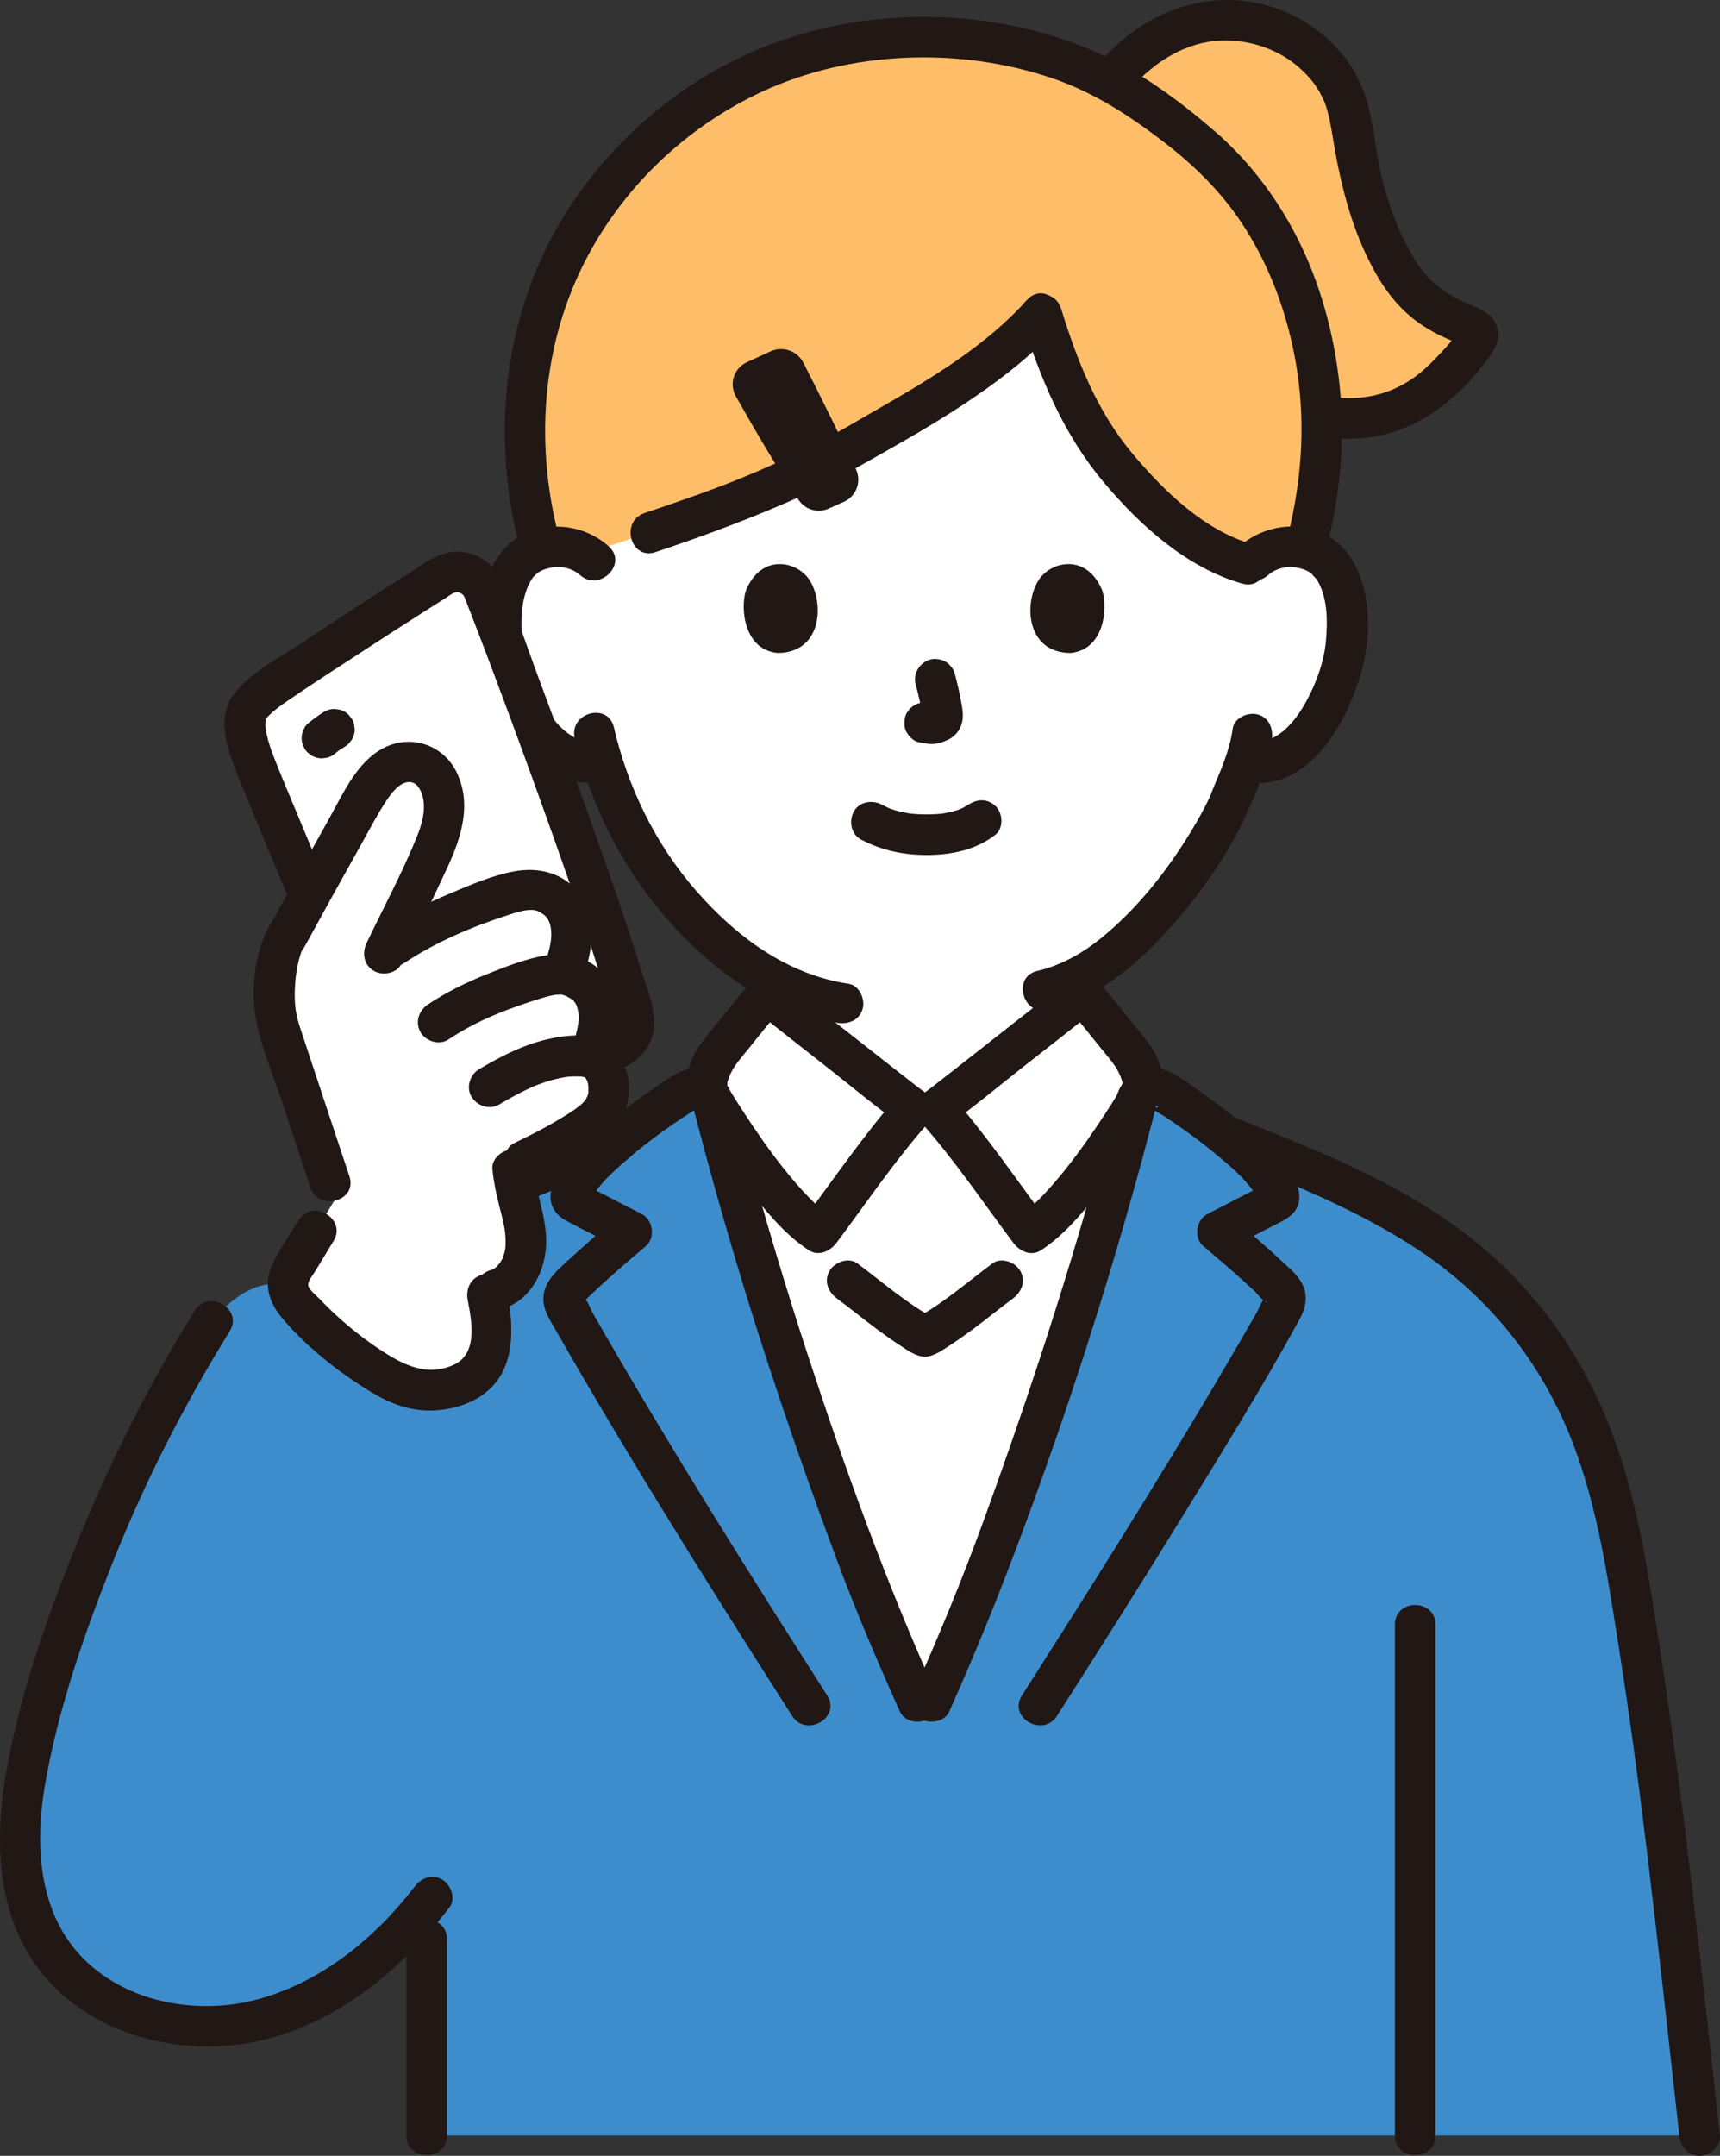 <?xml version="1.0" encoding="UTF-8"?><svg id="b" xmlns="http://www.w3.org/2000/svg" width="203.481" height="254.9" viewBox="0 0 203.481 254.9"><rect x="0" y="0" width="203.481" height="254.9" fill="#333333" stroke="none"/><defs><style>.d{fill:none;}.d,.e,.f,.g,.h{stroke-width:0px;}.e{fill:#fff;}.f{fill:#3d8dcc;}.g{fill:#febe69;}.h{fill:#211715;}</style></defs><g id="c"><path class="e" d="M148.328,66.3c1.281-1.231,3.007-1.694,4.484-1.642,3.215.113,4.582,1.852,5.171,2.873,1.757,3.047,1.683,8.662.503,12.136-.835,2.46-2.203,6.224-5.502,8.923-1.359,1.112-3.359,1.845-5.272,1.522,0,0-.13-.022-.364-.061-.625,1.821-1.405,3.441-1.669,4.241-1.36,3.691-9.025,16.861-18.628,21.512-.003,1.04-.003,1.833-.003,1.833,0,.258,0,.498.008.735-3.6,2.847-15.272,12.04-16.282,12.755h-2.71c-.953-.676-11.408-8.905-15.604-12.22.011-.422.012-.82.016-1.271v-1.263c-4.604-2.206-8.851-5.783-12.576-10.242-4.507-5.395-7.155-11.188-8.671-16.084-1.999.462-4.138-.288-5.567-1.458-3.298-2.699-4.667-6.463-5.502-8.923-1.179-3.474-1.254-9.089.503-12.136.589-1.021,1.956-2.759,5.171-2.873,1.477-.052,3.203.41,4.484,1.642,0,0-6.551-40.367,39.005-40.367s39.005,40.367,39.005,40.367Z"/><path class="g" d="M174.444,38.949c-4.832-2.238-7.311-3.234-10.245-9.026-3.011-5.944-3.394-10.007-4.656-16.585-1.903-9.922-17.121-16.391-27.372-4.664l-.733,1.022c-6.251-3.382-13.557-5.224-22.227-5.224-11.013,0-20.364,3.281-27.848,8.78-6.583,4.837-13.826,12.537-17.293,23.99-1.11,3.665-1.833,7.715-2.023,12.178-.2,4.672.452,10.068,1.984,15.507.525-.148,1.123-.245,1.804-.269,1.085-.038,2.305.201,3.384.819,16.961-5.453,19.634-6.765,26.651-9.931,11.267-6.173,21.383-11.682,27.354-18.405,1.968,6.45,4.299,12.162,8.024,16.918,3.791,4.839,10.322,11.138,16.657,12.713,1.297-1.588,3.259-2.173,4.909-2.115.61.022,1.154.102,1.638.224,1.51-5.833,2.155-10.148,1.929-15.456h2.027c7.609.644,12.521-3.89,16.351-9.328.278-.394.124-.947-.313-1.15Z"/><path class="h" d="M84.6,133.661c3.308-1.368,6.875-3.091,8.662-6.373,1.603-2.944,1.59-6.38,1.614-9.651.009-1.256-1.11-2.458-2.4-2.4-1.308.059-2.39,1.054-2.4,2.4-.008,1.129-.028,2.256-.103,3.383-.027.403-.056.806-.092,1.208-.005.054-.066.662-.034.391.03-.249-.07.405-.067.391-.069.353-.159.701-.28,1.04-.058.164-.197.465-.049.143-.075.163-.151.324-.233.483-.146.283-.305.559-.481.823-.033.049-.378.491-.187.268.189-.221-.237.25-.228.24-.099.104-.202.205-.307.303.008-.008-.43.371-.28.249.169-.137-.289.213-.332.244-.159.113-.319.224-.482.332-.602.401-1.228.763-1.871,1.093-.337.173-.678.337-1.023.495-.139.064-.279.125-.419.187-.693.309.426-.172-.284.121-1.156.478-2.11,1.613-1.676,2.952.36,1.113,1.71,2.19,2.952,1.676h0Z"/><path class="h" d="M124.649,117.638c0,3.049.013,6.23,1.302,9.044,1.394,3.045,4.324,4.913,7.273,6.256,1.14.519,2.636.364,3.284-.861.556-1.053.359-2.728-.861-3.284-1.273-.58-2.505-1.241-3.639-2.065-.096-.07-.417-.333-.174-.129-.133-.112-.265-.225-.391-.345-.222-.21-.429-.435-.622-.672.212.26.077.095-.04-.082-.074-.112-.146-.225-.214-.341-.175-.293-.312-.599-.47-.9-.163-.311.11.34,0,.002-.06-.185-.135-.364-.19-.551-.102-.346-.166-.699-.229-1.053-.027-.173-.025-.158.007.045l-.025-.237c-.012-.157-.029-.314-.042-.471-.033-.392-.059-.784-.083-1.177-.063-1.06-.083-2.118-.083-3.179,0-1.255-1.104-2.458-2.4-2.4s-2.4,1.055-2.4,2.4h0Z"/><path class="e" d="M108.548,201.189c-5.164-11.49-6.493-15.283-10.529-26.46-5.143-14.241-9.943-29.823-13.723-44.576-1.264-1.537-.436-4.292.764-5.682,1.737-2.012,3.927-4.923,5.702-6.909.755.611,16.138,12.74,17.304,13.567h2.71c1.166-.827,16.549-12.956,17.304-13.567,1.776,1.987,3.965,4.897,5.702,6.909,1.233,1.428,2.073,4.297.655,5.806-3.777,14.716-8.564,30.251-13.693,44.452-4.037,11.177-5.366,14.97-10.529,26.46h-1.666Z"/><path class="h" d="M133.868,10.371c2.793-3.139,6.505-5.447,10.671-5.583,3.386-.11,6.835,1.09,9.277,3.314,1.267,1.154,2.111,2.226,2.823,3.85.673,1.535.992,4.207,1.354,6.172.943,5.107,2.339,10.06,4.983,14.578,1.23,2.101,2.764,3.943,4.736,5.379.804.585,1.661,1.079,2.546,1.531,1.031.526,2.257.907,3.201,1.57l-.861-.861-.126-.473.328-1.211c-.598,1.295-1.814,2.518-2.782,3.546-.939.997-1.948,1.938-3.091,2.698-2.596,1.725-5.424,2.374-8.521,2.147-1.294-.095-2.4,1.171-2.4,2.4,0,1.378,1.102,2.305,2.4,2.4,7.053.517,12.823-3.232,17.014-8.624,1.226-1.577,2.621-3.298,1.323-5.306-.849-1.313-2.846-1.803-4.19-2.496-2.304-1.188-3.855-2.515-5.245-4.809-1.82-3.003-3.059-6.305-3.864-9.715-.76-3.217-.936-6.691-2.03-9.81-1.821-5.189-6.396-9.032-11.652-10.457-7.19-1.949-14.446.922-19.289,6.366-2.047,2.301,1.336,5.708,3.394,3.394h0Z"/><path class="h" d="M156.994,64.616c1.668-6.74,2.24-13.43,1.333-20.331-.791-6.023-2.524-11.891-5.43-17.245-2.349-4.328-5.471-8.31-9.201-11.532-4.119-3.558-8.66-6.923-13.636-9.173-11.637-5.264-25.828-5.72-37.858-1.468-9.843,3.479-18.39,10.229-24.284,18.824-8.193,11.948-10.05,27.046-6.462,40.925.773,2.988,5.404,1.722,4.629-1.276-2.966-11.474-1.895-23.778,4.046-34.15,4.614-8.054,11.665-14.454,19.956-18.317,10.525-4.903,23.5-5.344,34.449-1.605,4.939,1.687,9.219,4.487,13.321,7.659,3.467,2.68,6.565,5.719,8.999,9.381,3.252,4.894,5.314,10.416,6.371,16.184,1.288,7.029.847,13.942-.861,20.848-.742,2.999,3.886,4.278,4.629,1.276h0Z"/><path class="h" d="M87.051,46.856c2.295,4.069,5.021,8.719,7.458,12.291.776,1.138,2.258,1.547,3.519.992.588-.259,1.224-.543,1.828-.817,1.463-.666,2.096-2.4,1.403-3.85-1.645-3.447-4.488-9.224-6.219-12.585-.726-1.411-2.429-2.002-3.875-1.349-.904.408-1.913.873-2.829,1.3-1.519.709-2.109,2.558-1.286,4.018Z"/><path class="h" d="M121.525,35.445c-4.882,5.437-11.312,9.272-17.591,12.874-3.493,2.004-6.998,4.127-10.669,5.785-2.223,1.004-4.147,1.861-6.188,2.674-3.56,1.418-7.187,2.662-10.82,3.879-2.914.976-1.665,5.613,1.276,4.629,5.798-1.942,11.503-4.046,17.082-6.553,3.565-1.602,6.952-3.553,10.353-5.477,3.585-2.028,7.141-4.122,10.536-6.458s6.663-4.891,9.416-7.958c2.059-2.293-1.325-5.698-3.394-3.394h0Z"/><path class="h" d="M120.908,37.78c2.134,6.947,4.923,13.578,9.627,19.192,4.292,5.122,9.847,10.149,16.401,12.029,2.975.853,4.245-3.777,1.276-4.629-5.749-1.65-10.538-6.324-14.283-10.795-4.146-4.949-6.517-10.967-8.393-17.074-.904-2.944-5.539-1.688-4.629,1.276h0Z"/><path class="h" d="M101.859,99.263c2.456,1.297,5.1,1.85,7.878,1.832,2.88-.019,5.731-.611,8.03-2.403.995-.775.875-2.591,0-3.394-1.055-.969-2.332-.827-3.394,0,.812-.633-.147.061-.412.2-.212.111-.779.266-.077.06-.221.065-.434.167-.654.238-.599.193-1.211.316-1.831.418.347-.057.188-.025-.066,0-.18.018-.36.033-.54.044-.433.028-.868.039-1.302.036-.389-.002-.777-.016-1.165-.042-.178-.012-.356-.026-.534-.044-.101-.01-.753-.131-.15-.013-.576-.112-1.147-.211-1.711-.38-.24-.072-.473-.158-.71-.239-.574-.196.449.221-.07-.024-.293-.138-.583-.283-.87-.434-1.11-.586-2.66-.318-3.284.861-.586,1.109-.324,2.658.861,3.284h0Z"/><path class="h" d="M108.331,80.944c.335,1.276.656,2.571.847,3.877l-.086-.638c.023.179.033.355.015.535l.086-.638c-.013.083-.031.161-.059.241l.242-.573c-.025.056-.051.104-.085.155l.375-.486c-.04.048-.078.086-.127.125l.486-.375c-.098.063-.201.114-.307.163l.573-.242c-.169.071-.337.122-.518.151l.638-.086c-.163.019-.323.018-.486,0l.638.086c-.183-.026-.363-.07-.546-.095-.319-.1-.638-.114-.957-.043-.319.014-.617.109-.892.285-.498.291-.973.862-1.103,1.434-.14.614-.11,1.304.242,1.849.312.484.835,1.022,1.434,1.103.453.061.894.175,1.355.196.727.032,1.396-.194,2.044-.493.809-.373,1.443-1.123,1.658-1.993.183-.74.107-1.358-.019-2.1-.211-1.249-.5-2.487-.821-3.712-.152-.579-.588-1.133-1.103-1.434s-1.273-.429-1.849-.242c-1.25.404-2.018,1.651-1.676,2.952h0Z"/><path class="h" d="M88.23,69.856c-.647,2.104-.225,6.944,3.76,7.356,5.268-.032,5.548-5.883,3.775-8.634-1.452-2.253-5.721-3.189-7.535,1.279Z"/><path class="h" d="M130.416,69.856c.648,2.104.226,6.944-3.76,7.355-5.268-.032-5.549-5.883-3.775-8.634,1.452-2.252,5.721-3.189,7.535,1.279Z"/><path class="h" d="M145.834,86.152c-.238,1.754-.815,3.421-1.477,5.056-.251.619-.522,1.231-.768,1.852-.09.227-.534,1.334-.216.606-.738,1.689-1.648,3.303-2.612,4.872-2.81,4.577-6.22,8.878-10.387,12.295-2.271,1.862-4.832,3.312-7.662,3.97-3.007.7-1.734,5.329,1.276,4.629,6.008-1.398,11.022-5.751,14.956-10.312,3.253-3.771,6.276-8.008,8.36-12.553,1.316-2.87,2.733-6.006,3.158-9.141.174-1.283-.309-2.577-1.676-2.952-1.119-.307-2.777.383-2.952,1.676h0Z"/><path class="h" d="M67.995,87.273c1.838,7.893,5.579,15.263,10.905,21.373,5.227,5.998,12.175,11.095,20.206,12.3,1.28.192,2.58-.321,2.952-1.676.311-1.133-.387-2.759-1.676-2.952-7.313-1.097-13.329-5.606-18.088-11.066-4.787-5.493-8.023-12.179-9.67-19.255-.7-3.007-5.33-1.734-4.629,1.276h0Z"/><path class="h" d="M150.025,67.997c1.013-.904,2.426-1.125,3.726-.815.515.122.997.321,1.42.645-.134-.103.766.913.453.464,1.465,2.104,1.454,5.098,1.23,7.545-.221,2.417-1.116,4.866-2.268,6.992-1.417,2.615-3.604,5.308-6.873,4.884-1.288-.167-2.4,1.223-2.4,2.4,0,1.436,1.109,2.232,2.4,2.4,7.094.921,11.411-6.78,13.184-12.501,1.577-5.089,1.564-12.963-3.303-16.329-3.337-2.308-8.028-1.698-10.963.921-2.31,2.061,1.095,5.446,3.394,3.394h0Z"/><path class="h" d="M89.064,115.865c-1.459,1.649-2.81,3.39-4.197,5.099-1.359,1.673-2.849,3.199-3.366,5.367-.694,2.906.558,4.851,2.035,7.143,1.748,2.712,3.619,5.344,5.621,7.874,1.892,2.391,3.944,4.782,6.513,6.471,1.171.77,2.54.132,3.284-.861,3.548-4.739,6.887-9.689,10.809-14.133,1.092-1.238.818-2.835-.486-3.769-.143-.103-.283-.21-.424-.317-.171-.129-.881-.678-.277-.211-.663-.513-1.325-1.028-1.986-1.544-1.916-1.496-3.827-2.997-5.738-4.499-2.801-2.202-5.62-4.384-8.394-6.621-1.008-.813-2.409-.985-3.394,0-.841.841-1.014,2.576,0,3.394,2.842,2.292,5.731,4.528,8.601,6.784,3.045,2.394,6.039,4.901,9.188,7.158l-.486-3.769c-4.192,4.749-7.768,10.039-11.56,15.104l3.284-.861c-.066-.044-.752-.532-.425-.281-.229-.175-.446-.366-.662-.557-.474-.418-.926-.86-1.366-1.313-1.023-1.054-1.975-2.175-2.891-3.322-1.671-2.092-3.204-4.3-4.67-6.539-.53-.81-1.052-1.626-1.552-2.454-.152-.251-.308-.502-.447-.761-.122-.226-.022-.283.003-.008-.012-.126-.06-.351-.027-.474.447-1.648,1.402-2.612,2.47-3.933,1.296-1.604,2.567-3.229,3.934-4.774,2.041-2.306-1.342-5.713-3.394-3.394Z"/><path class="h" d="M126.382,119.259c1.32,1.492,2.552,3.059,3.802,4.61,1.104,1.369,2.141,2.386,2.602,4.097.037.137-.014.335-.027.474.027-.277.124-.217.003.008-.139.259-.295.51-.447.761-.5.829-1.022,1.645-1.552,2.454-1.466,2.239-2.999,4.448-4.67,6.539-.887,1.11-1.807,2.195-2.792,3.22-.879.914-1.818,1.77-2.553,2.253l3.284.861c-3.792-5.065-7.368-10.355-11.56-15.104l-.486,3.769c3.149-2.257,6.143-4.764,9.188-7.158,2.87-2.256,5.759-4.492,8.601-6.784,1.01-.814.848-2.546,0-3.394-.998-.998-2.382-.816-3.394,0-2.774,2.236-5.593,4.419-8.394,6.621-1.883,1.48-3.766,2.959-5.654,4.433-.689.538-1.378,1.075-2.069,1.61.614-.475-.116.089-.277.211-.141.106-.281.214-.424.317-1.304.935-1.578,2.532-.486,3.769,3.922,4.443,7.261,9.394,10.809,14.133.745.995,2.101,1.639,3.284.861,2.569-1.689,4.621-4.08,6.513-6.471,2.002-2.53,3.874-5.162,5.621-7.874,1.477-2.292,2.729-4.237,2.035-7.143-.518-2.167-2.008-3.693-3.366-5.367-1.388-1.709-2.738-3.45-4.197-5.099-2.051-2.318-5.435,1.087-3.394,3.394Z"/><path class="f" d="M201.07,252.5c-3.314-29.57-5.281-48.281-9.051-68.927-1.695-9.284-4.435-17.562-9.63-25.018-9.295-13.335-23.363-18.6-37.13-24.187-.154-.062-.303-.123-.445-.184-2.362-1.919-4.973-3.73-7.249-5.17-1.158-.732-2.764-.167-3.082,1.075-3.784,14.771-8.59,30.378-13.74,44.64-4.037,11.177-5.366,14.97-10.529,26.46h-1.666c-5.164-11.49-6.493-15.283-10.529-26.46-5.151-14.262-9.957-29.869-13.74-44.64-.318-1.242-1.924-1.807-3.082-1.075-2.672,1.691-5.805,3.893-8.456,6.181-4.106,1.631-8.056,3.208-11.805,4.838.237,1.154.557,2.295.825,3.445.402,1.725.659,3.537.238,5.257-.505,2.06-2.167,3.968-4.436,3.891.346,1.84.741,3.715.583,5.589-.146,1.729-.824,3.487-2.182,4.567-.529.421-1.142.725-1.774.964-2.085.787-4.454.86-6.542.08-.821-.307-1.59-.739-2.341-1.19-3.655-2.198-6.991-4.926-9.872-8.071-.631-.689-1.264-1.476-1.38-2.387-4.478-1.794-8.948,4.009-8.948,4.009-9.092,14.634-16.029,30.6-20.518,47.226-2.354,8.718-3.89,18.583.772,26.321,4.672,7.754,14.821,11.131,23.727,9.443,8.573-1.625,15.961-7.227,21.397-14.067-.002,12.814-.002,27.391-.002,27.391h150.587Z"/><path class="h" d="M144.172,136.504c8.109,3.243,16.348,6.464,23.664,11.308,7.733,5.12,13.644,12.199,17.361,20.697,3.607,8.246,4.887,17.327,6.294,26.149,1.289,8.08,2.368,16.191,3.355,24.313,1.357,11.166,2.572,22.35,3.824,33.529.144,1.288,1,2.4,2.4,2.4,1.186,0,2.545-1.104,2.4-2.4-2.125-18.987-4.075-38.013-7.001-56.898-1.389-8.964-2.643-18.139-5.936-26.64-3.617-9.337-9.465-17.3-17.479-23.323-8.265-6.211-18.085-9.955-27.606-13.763-1.204-.482-2.636.526-2.952,1.676-.376,1.368.468,2.469,1.676,2.952h0Z"/><path class="h" d="M72.015,64.603c-2.761-2.464-6.723-3.038-10.076-1.426-2.426,1.166-3.866,3.531-4.498,6.076-1.441,5.802.006,12.436,3.304,17.379,2.263,3.391,5.841,6.444,10.189,5.88,1.285-.167,2.4-.984,2.4-2.4,0-1.167-1.106-2.568-2.4-2.4-3.206.416-5.37-2.167-6.79-4.73-1.198-2.162-2.125-4.675-2.351-7.146s-.199-5.313,1.177-7.466c.093-.133.068-.107-.074.079.07-.087.143-.172.22-.253.061-.06.545-.511.36-.369.427-.327.902-.521,1.42-.645,1.3-.312,2.713-.088,3.726.815,2.299,2.051,5.705-1.332,3.394-3.394h0Z"/><path class="d" d="M34.857,159.01c7.647-11.929,21.982-17.497,38.618-24.108,3.892-1.662,6.049-2.637,8.732-4.121"/><path class="h" d="M99.011,153.532c1.582,1.177,3.114,2.422,4.698,3.604.82.612,1.651,1.208,2.509,1.766.906.589,2.088,1.509,3.203,1.509,1.074,0,2.193-.858,3.07-1.422.859-.553,1.691-1.146,2.511-1.755,1.63-1.211,3.203-2.492,4.828-3.701,1.038-.772,1.567-2.077.861-3.284-.599-1.024-2.238-1.639-3.284-.861-3.017,2.244-5.868,4.763-9.197,6.551h2.423c-3.329-1.787-6.181-4.306-9.198-6.551-1.041-.774-2.68-.17-3.284.861-.716,1.223-.182,2.508.861,3.284h0Z"/><path class="h" d="M97.867,200.473c-9.262-14.476-18.425-29.028-27-43.924-.264-.459-.528-.919-.791-1.379-.234-.41-.513-1.31-.894-1.568-.473-.321-.026.281-.155.219l-.061.164c.168-.166.338-.33.508-.494.399-.384.802-.764,1.208-1.141,1.865-1.73,3.799-3.384,5.741-5.027,1.15-.972.813-3.101-.486-3.769-1.188-.612-2.377-1.223-3.565-1.835-.559-.288-1.118-.576-1.678-.863-.28-.144-.559-.288-.839-.432-.395-.203-.726-.642-.358,0l.328,1.211.016-.337-.328,1.211c1.036-2.301,3.176-4.122,5.052-5.73,2.176-1.865,4.515-3.535,6.915-5.099.267-.174.853-.507.828-.596,0-.001-.138-.029-.133-.044l-.212-.315c.077.299.153.598.231.896.447,1.732.905,3.461,1.373,5.188.928,3.429,1.895,6.848,2.897,10.257,3.75,12.751,8.039,25.334,12.694,37.782,2.221,5.941,4.72,11.766,7.317,17.551.531,1.183,2.25,1.465,3.284.861,1.217-.712,1.394-2.097.861-3.284-5.789-12.893-10.613-26.183-15.004-39.613-2.612-7.988-5.028-16.041-7.236-24.15-.552-2.027-1.091-4.058-1.615-6.092-.463-1.796-1.468-3.228-3.354-3.699-1.941-.485-3.448.507-4.986,1.529-1.446.961-2.864,1.966-4.244,3.02-3.029,2.313-6.13,4.827-8.23,8.058-1.292,1.988-1.165,4.143,1.061,5.323,2.153,1.141,4.335,2.231,6.501,3.346l-.486-3.769c-1.821,1.54-3.634,3.09-5.391,4.703-1.635,1.501-3.728,3.097-3.299,5.588.187,1.089.827,2.032,1.368,2.979.564.988,1.131,1.973,1.7,2.958,1.158,2.001,2.327,3.995,3.505,5.984,4.704,7.94,9.55,15.794,14.463,23.606,2.764,4.395,5.55,8.775,8.348,13.148,1.66,2.594,5.816.19,4.145-2.423h0Z"/><path class="h" d="M125.039,202.895c4.972-7.771,9.908-15.567,14.746-23.422,4.763-7.732,9.573-15.484,13.939-23.449.667-1.217.998-2.463.509-3.804-.446-1.226-1.486-2.072-2.411-2.939-1.972-1.848-4.026-3.606-6.089-5.351l-.486,3.769c1.887-.971,3.775-1.943,5.662-2.914.791-.407,1.613-.765,2.182-1.471.814-1.01.773-2.271.228-3.389-1.365-2.799-3.988-5.101-6.343-7.057-1.461-1.214-2.979-2.365-4.528-3.465-1.336-.948-2.726-2.079-4.234-2.73-1.664-.719-3.762-.376-5.025.973-1.297,1.386-1.491,3.632-1.959,5.399-4.207,15.884-9.306,31.48-14.927,46.915-2.47,6.783-5.207,13.43-8.164,20.016-.531,1.182-.341,2.581.861,3.284,1.026.6,2.75.327,3.284-.861,4.806-10.704,8.942-21.631,12.781-32.717,2.33-6.728,4.511-13.508,6.552-20.33.999-3.338,1.963-6.687,2.892-10.046.459-1.659.909-3.321,1.35-4.985.199-.75.395-1.5.59-2.251.023-.089.343-1.346.347-1.345.607.137-.322.346-.313.355.006.006-.131-.001-.131.004.006.141,1.095.705,1.242.801.652.429,1.299.867,1.939,1.314,1.277.892,2.531,1.817,3.737,2.804,2.185,1.788,4.788,3.864,5.977,6.504l-.328-1.211.016.337.328-1.211c.244-.425.328-.301-.148-.107-.287.117-.563.29-.839.432-.629.324-1.258.648-1.887.971-1.188.612-2.377,1.223-3.565,1.835-1.299.668-1.635,2.797-.486,3.769,1.699,1.438,3.392,2.883,5.038,4.382.352.321.703.644,1.051.969.307.288.831,1.023,1.199,1.145.76.254-.134.117.108,0-.126.061.316-.537-.155-.219-.34.229-.675,1.185-.894,1.568-2.102,3.675-4.245,7.327-6.416,10.961-4.454,7.457-9.027,14.843-13.656,22.192-2.557,4.06-5.134,8.108-7.719,12.15-1.67,2.61,2.483,5.02,4.145,2.423h0Z"/><path class="h" d="M169.821,252.5c0-16.093,0-32.186,0-48.279,0-4.044,0-8.087,0-12.131,0-3.089-4.8-3.094-4.8,0,0,16.36,0,32.719,0,49.079,0,3.777,0,7.554,0,11.331,0,3.089,4.8,3.094,4.8,0h0Z"/><path class="h" d="M72.74,132.8c-.677,0-1.324.354-1.941.599-.498.198-.996.396-1.494.594-1.051.419-2.101.84-3.149,1.266-2.156.875-4.304,1.771-6.438,2.699l1.211-.328h-.01c-1.255,0-2.458,1.104-2.4,2.4s1.055,2.4,2.4,2.4c.77,0,1.513-.456,2.21-.755.199-.085.399-.171.598-.255.133-.057.267-.113.401-.17-.238.101-.228.096.03-.012.986-.412,1.973-.821,2.963-1.223,1.01-.411,2.022-.818,3.035-1.223.496-.198.993-.396,1.49-.593.286-.114.572-.227.858-.341.27-.107,1.11-.257.235-.257,1.255,0,2.458-1.104,2.4-2.4s-1.055-2.4-2.4-2.4h0Z"/><path class="h" d="M23.034,154.974c-5.287,8.534-9.828,17.493-13.638,26.78-3.669,8.943-7.03,18.378-8.686,27.929-1.535,8.846-.99,18.618,5.756,25.297,5.85,5.792,14.575,7.898,22.563,6.632,9.925-1.573,18.193-8.339,24.152-16.093.79-1.029.158-2.688-.861-3.284-1.238-.724-2.491-.17-3.284.861-4.738,6.165-11.224,11.427-18.861,13.381-6.55,1.676-14.228.462-19.425-4.067-6.187-5.391-6.729-13.847-5.412-21.451,1.527-8.819,4.556-17.525,7.839-25.827,3.814-9.643,8.541-18.922,14.001-27.735,1.631-2.633-2.519-5.046-4.145-2.423h0Z"/><path class="h" d="M48.083,229.29v23.21c0,3.089,4.8,3.094,4.8,0v-23.21c0-3.089-4.8-3.094-4.8,0h0Z"/><path class="e" d="M74.897,120.158c-2.555-10.316-15.041-43.806-17.77-50.504-.769-1.889-3.083-2.613-4.81-1.527-5.591,3.517-11.133,7.11-16.624,10.778-1.655,1.106-6.039,3.67-6.549,5.362-.507,1.681.284,4.283,1.069,6.217,1.314,3.235,3.688,8.942,6.398,15.434,2.038-3.692,4.09-7.376,6.17-11.044,1.266-2.234,2.988-4.745,5.555-4.806,2.546-.06,4.034,2.285,4.198,4.827.165,2.542-.959,4.969-2.056,7.268l-4.964,10.402c3.936-2.921,9.478-5.286,14.575-6.882,1.021-.32,2.687-.676,3.715-.381,1.701.487,2.966,1.461,3.489,3.075.523,1.614.336,3.384-.144,5.012,0,0-.262.841-.568,1.823.204.009.394.04.567.089,1.651.473,2.879,1.417,3.386,2.984s.326,3.284-.14,4.864c0,0-.336.897-.701,1.875.203.057.386.135.556.225l2.897-1.328c1.396-.686,2.125-2.252,1.751-3.762Z"/><path class="h" d="M50.522,133.072c-5.142-12.403-10.361-24.773-15.504-37.175-.883-2.129-1.796-4.25-2.63-6.4-.336-.866-.635-1.753-.838-2.66-.08-.357-.14-.706-.158-1.07-.008-.166.047-.951.018-.745-.044.311.16-.107.005.003-.183.13.087-.1.11-.125.244-.276.521-.527.798-.768.529-.461,1.104-.862,1.682-1.259,3.208-2.2,6.498-4.297,9.757-6.421,2.024-1.319,4.055-2.628,6.093-3.927.951-.606,1.903-1.21,2.857-1.812.525-.331,1.035-.809,1.582-.665.173.045.278.144.419.222.095.053.135.201.201.29.003.004-.119-.283-.041-.125.141.286.241.6.359.896.281.71.558,1.422.834,2.134.776,2.007,1.538,4.019,2.295,6.032,2.036,5.419,4.031,10.853,5.984,16.302s3.876,10.918,5.673,16.424c.689,2.112,1.363,4.229,1.973,6.365.197.69.583,1.545.604,2.265.018.606-.364.843-.857,1.083-6.76,3.292-13.687,6.276-20.522,9.41l-.632.29c-1.178.54-1.469,2.244-.861,3.284.708,1.21,2.101,1.403,3.284.861,6.863-3.147,13.726-6.294,20.589-9.441,2.209-1.013,3.837-2.918,3.798-5.486-.033-2.15-1.044-4.511-1.675-6.543-1.728-5.563-3.65-11.067-5.595-16.557-2.083-5.88-4.222-11.74-6.405-17.584-1.454-3.893-2.739-7.967-4.518-11.729-.886-1.875-2.811-3.129-4.883-3.211-2.339-.093-4.197,1.44-6.07,2.631-4.214,2.678-8.401,5.401-12.558,8.166-2.72,1.809-6.046,3.451-8.052,6.091-2.238,2.945-.51,7.118.723,10.131,5.161,12.613,10.486,25.158,15.723,37.739.605,1.453,1.209,2.906,1.811,4.359.496,1.196,1.591,2.05,2.952,1.676,1.131-.311,2.176-1.747,1.676-2.952h0Z"/><path class="e" d="M39.629,141.565l.058.175c-3.179,5.228-3.191,5.247-4.788,7.872-.436.716-.886,1.484-.869,2.322.02,1.016.718,1.879,1.404,2.629,2.881,3.145,6.217,5.873,9.872,8.071.751.452,1.52.883,2.341,1.19,2.087.781,4.457.707,6.541-.08.632-.239,1.245-.543,1.774-.964,1.358-1.08,2.037-2.838,2.182-4.567.158-1.874-.237-3.749-.583-5.589,2.269.077,3.931-1.832,4.436-3.891.422-1.72.164-3.533-.238-5.257-.431-1.851-1.028-3.677-1.13-5.579,3.118-1.467,5.372-2.564,8.335-4.485,2.166-1.405,3.421-2.87,2.951-5.692-.141-.845-.723-2.275-2.224-2.698l.701-1.875c.466-1.58.647-3.297.14-4.864s-1.735-2.511-3.386-2.984c-.172-.049-.363-.08-.567-.089l.568-1.823c.48-1.628.667-3.397.144-5.012s-1.788-2.587-3.489-3.075c-1.028-.295-2.694.062-3.715.381-5.097,1.595-10.639,3.96-14.575,6.882,1.655-3.467,3.309-6.935,4.964-10.402,1.097-2.299,2.22-4.726,2.056-7.268s-1.652-4.887-4.198-4.827c-2.567.061-4.288,2.572-5.555,4.806-2.789,4.92-5.542,9.861-8.256,14.823-2.18,2.783-2.491,8.975-1.555,11.795,2.018,6.081,4.037,12.161,6.055,18.242l.604,1.833Z"/><path class="h" d="M32.916,107.89c-2.837,3.61-3.467,9.156-2.447,13.559.694,2.996,1.936,5.947,2.904,8.865,1.113,3.352,2.225,6.704,3.338,10.056.968,2.918,5.606,1.667,4.629-1.276-1.967-5.925-3.945-11.846-5.9-17.774-.577-1.749-.654-3.234-.511-5.164.12-1.608.569-3.84,1.381-4.872.8-1.018.993-2.401,0-3.394-.832-.832-2.589-1.025-3.394,0h0Z"/><path class="h" d="M36.077,111.854c2.181-3.992,4.384-7.971,6.612-11.936.984-1.752,1.908-3.565,3.018-5.241.605-.913,1.541-2.146,2.628-2.21.873-.051,1.431.725,1.693,1.82.376,1.575-.16,3.32-.775,4.822-1.726,4.216-3.926,8.293-5.888,12.404-.558,1.169-.323,2.591.861,3.284,1.047.612,2.723.314,3.284-.861,1.825-3.824,3.693-7.631,5.471-11.477,1.627-3.518,2.848-7.468,1.029-11.171-1.604-3.264-5.435-4.512-8.659-2.831-3.183,1.66-4.813,5.494-6.483,8.462-2.338,4.156-4.649,8.327-6.936,12.512-1.482,2.712,2.661,5.137,4.145,2.423h0Z"/><path class="h" d="M69.464,114.026c.814-2.907.863-6.304-1.205-8.716-1.88-2.193-4.68-2.787-7.416-2.287-2.599.475-5.18,1.604-7.605,2.622-2.736,1.15-5.401,2.455-7.877,4.1-1.078.716-1.542,2.119-.861,3.284.627,1.071,2.199,1.581,3.284.861,3.769-2.504,7.968-4.284,12.26-5.675.752-.244,1.642-.54,2.364-.604.832-.073,1.197.017,1.927.545.428.31.708.824.827,1.559.166,1.026-.05,2.051-.326,3.035-.834,2.979,3.795,4.251,4.629,1.276h0Z"/><path class="h" d="M72.709,123.786c.801-2.851.823-6.122-1.164-8.502-1.729-2.07-4.41-2.728-6.98-2.316-2.377.381-4.766,1.341-6.995,2.229-2.437.97-4.766,2.118-6.952,3.572-1.078.717-1.542,2.119-.861,3.284.626,1.07,2.2,1.582,3.284.861,3.447-2.293,7.045-3.658,10.98-4.88.87-.27,1.53-.436,2.282-.439.37-.002-.367-.158.208.019.065.02.61.205.459.143.03.012.751.438.75.437.133.111.242.254.39.499.072.146.08.141.025-.013l.086.242c.065.204.139.433.174.638.169.987-.047,1.999-.314,2.95-.837,2.979,3.793,4.25,4.629,1.276h0Z"/><path class="h" d="M58.258,138.286c.145,1.456.442,2.865.803,4.28.175.687.356,1.374.501,2.068.073.348.145.699.192,1.051-.04-.297.036.461.041.554.018.308.024.617.013.926-.006.176-.018.351-.035.526.031-.202.02-.154-.032.145-.068.289-.147.566-.236.848-.098.258-.097.257.003-.002-.044.093-.092.185-.143.275-.116.211-.242.416-.385.61.318-.432-.23.201-.301.275-.207.177-.202.178.014.003-.11.077-.223.148-.34.214-.245.122-.236.126.027.013-.127.048-.256.088-.387.122-1.206.345-2.078,1.71-1.676,2.952.397,1.227,1.659,2.046,2.952,1.676,3.273-.937,5.048-4.031,5.313-7.263.137-1.662-.185-3.37-.571-4.981-.176-.733-.374-1.46-.551-2.193-.094-.387-.183-.775-.26-1.166-.093-.474-.123-.707-.146-.935-.124-1.245-1.015-2.462-2.4-2.4-1.194.053-2.533,1.062-2.4,2.4h0Z"/><path class="h" d="M35.317,144.307c-1.036,1.703-2.262,3.398-3.094,5.21-1.109,2.414-.39,4.538,1.258,6.458,2.87,3.344,6.505,6.211,10.25,8.511,1.977,1.214,4.018,2.107,6.354,2.265,2.282.154,4.834-.399,6.762-1.658,4.334-2.829,3.95-8.231,3.11-12.68-.241-1.274-1.776-1.999-2.952-1.676-1.336.367-1.918,1.674-1.676,2.952.473,2.507,1.249,6.397-1.691,7.703-3.151,1.4-5.92-.005-8.564-1.736-2.688-1.76-5.145-3.839-7.359-6.165-.307-.322-1.126-.973-1.238-1.459-.118-.512.47-1.164.729-1.591.75-1.238,1.504-2.473,2.256-3.71,1.609-2.646-2.54-5.061-4.145-2.423h0Z"/><path class="h" d="M63.256,139.301c2.517-1.207,5.029-2.493,7.327-4.087,2.183-1.514,3.782-3.518,3.832-6.282.048-2.616-1.215-5.178-3.768-6.117-1.825-.671-4.178-.339-6.017.096-2.823.668-5.488,2.046-7.965,3.52-1.079.642-1.567,2.188-.861,3.284.7,1.086,2.129,1.548,3.284.861,1.071-.637,2.161-1.243,3.287-1.778.229-.109.459-.215.691-.317.096-.042.192-.085.289-.126-.43.184-.1.043-.01.009.442-.166.881-.336,1.331-.48.782-.25,1.57-.418,2.376-.566.264-.049-.287.035-.274.037.077.01.203-.023.286-.031.163-.015.326-.027.489-.036.334-.018.669-.021,1.004-.009.172.006.343.016.515.03-.603-.048.344.134.01.017-.36-.126.049.018.032.028l.072.044c.151.096.102.051-.148-.136.041,0,.146.136.178.162.405.333-.079-.014-.021-.073,0,0,.237.388.27.443.28.471-.081-.352-.001-.004.031.134.073.277.112.409.017.058.06.304.018.053-.052-.308.018.288.019.296.01.215-.03.449-.006.659.034.299.027-.223.036-.199.019.047-.051.266-.067.332-.022.091-.207.694-.086.332.108-.321-.141.227-.211.351-.279.492.218-.196-.062.097-.136.142-.265.287-.408.423-.149.141-.31.266-.461.403.435-.393-.218.148-.343.232-2.269,1.53-4.703,2.797-7.168,3.978-1.135.544-1.524,2.256-.861,3.284.752,1.166,2.07,1.443,3.284.861h0Z"/><path class="h" d="M39.78,88.969c.092-.075.186-.149.28-.222l-.486.375c.384-.297.784-.572,1.198-.826.28-.151.504-.357.673-.618.212-.232.355-.504.43-.816.1-.319.114-.638.043-.957-.014-.319-.109-.617-.285-.892l-.375-.486c-.299-.297-.652-.503-1.059-.617l-.638-.086c-.433.001-.837.111-1.211.328-.689.424-1.336.913-1.963,1.424-.234.217-.399.475-.496.772-.15.286-.219.594-.207.925-.012.33.056.639.207.925.097.298.262.555.496.772l.486.375c.374.217.778.326,1.211.328l.638-.086c.407-.114.76-.32,1.059-.617h0Z"/></g></svg>